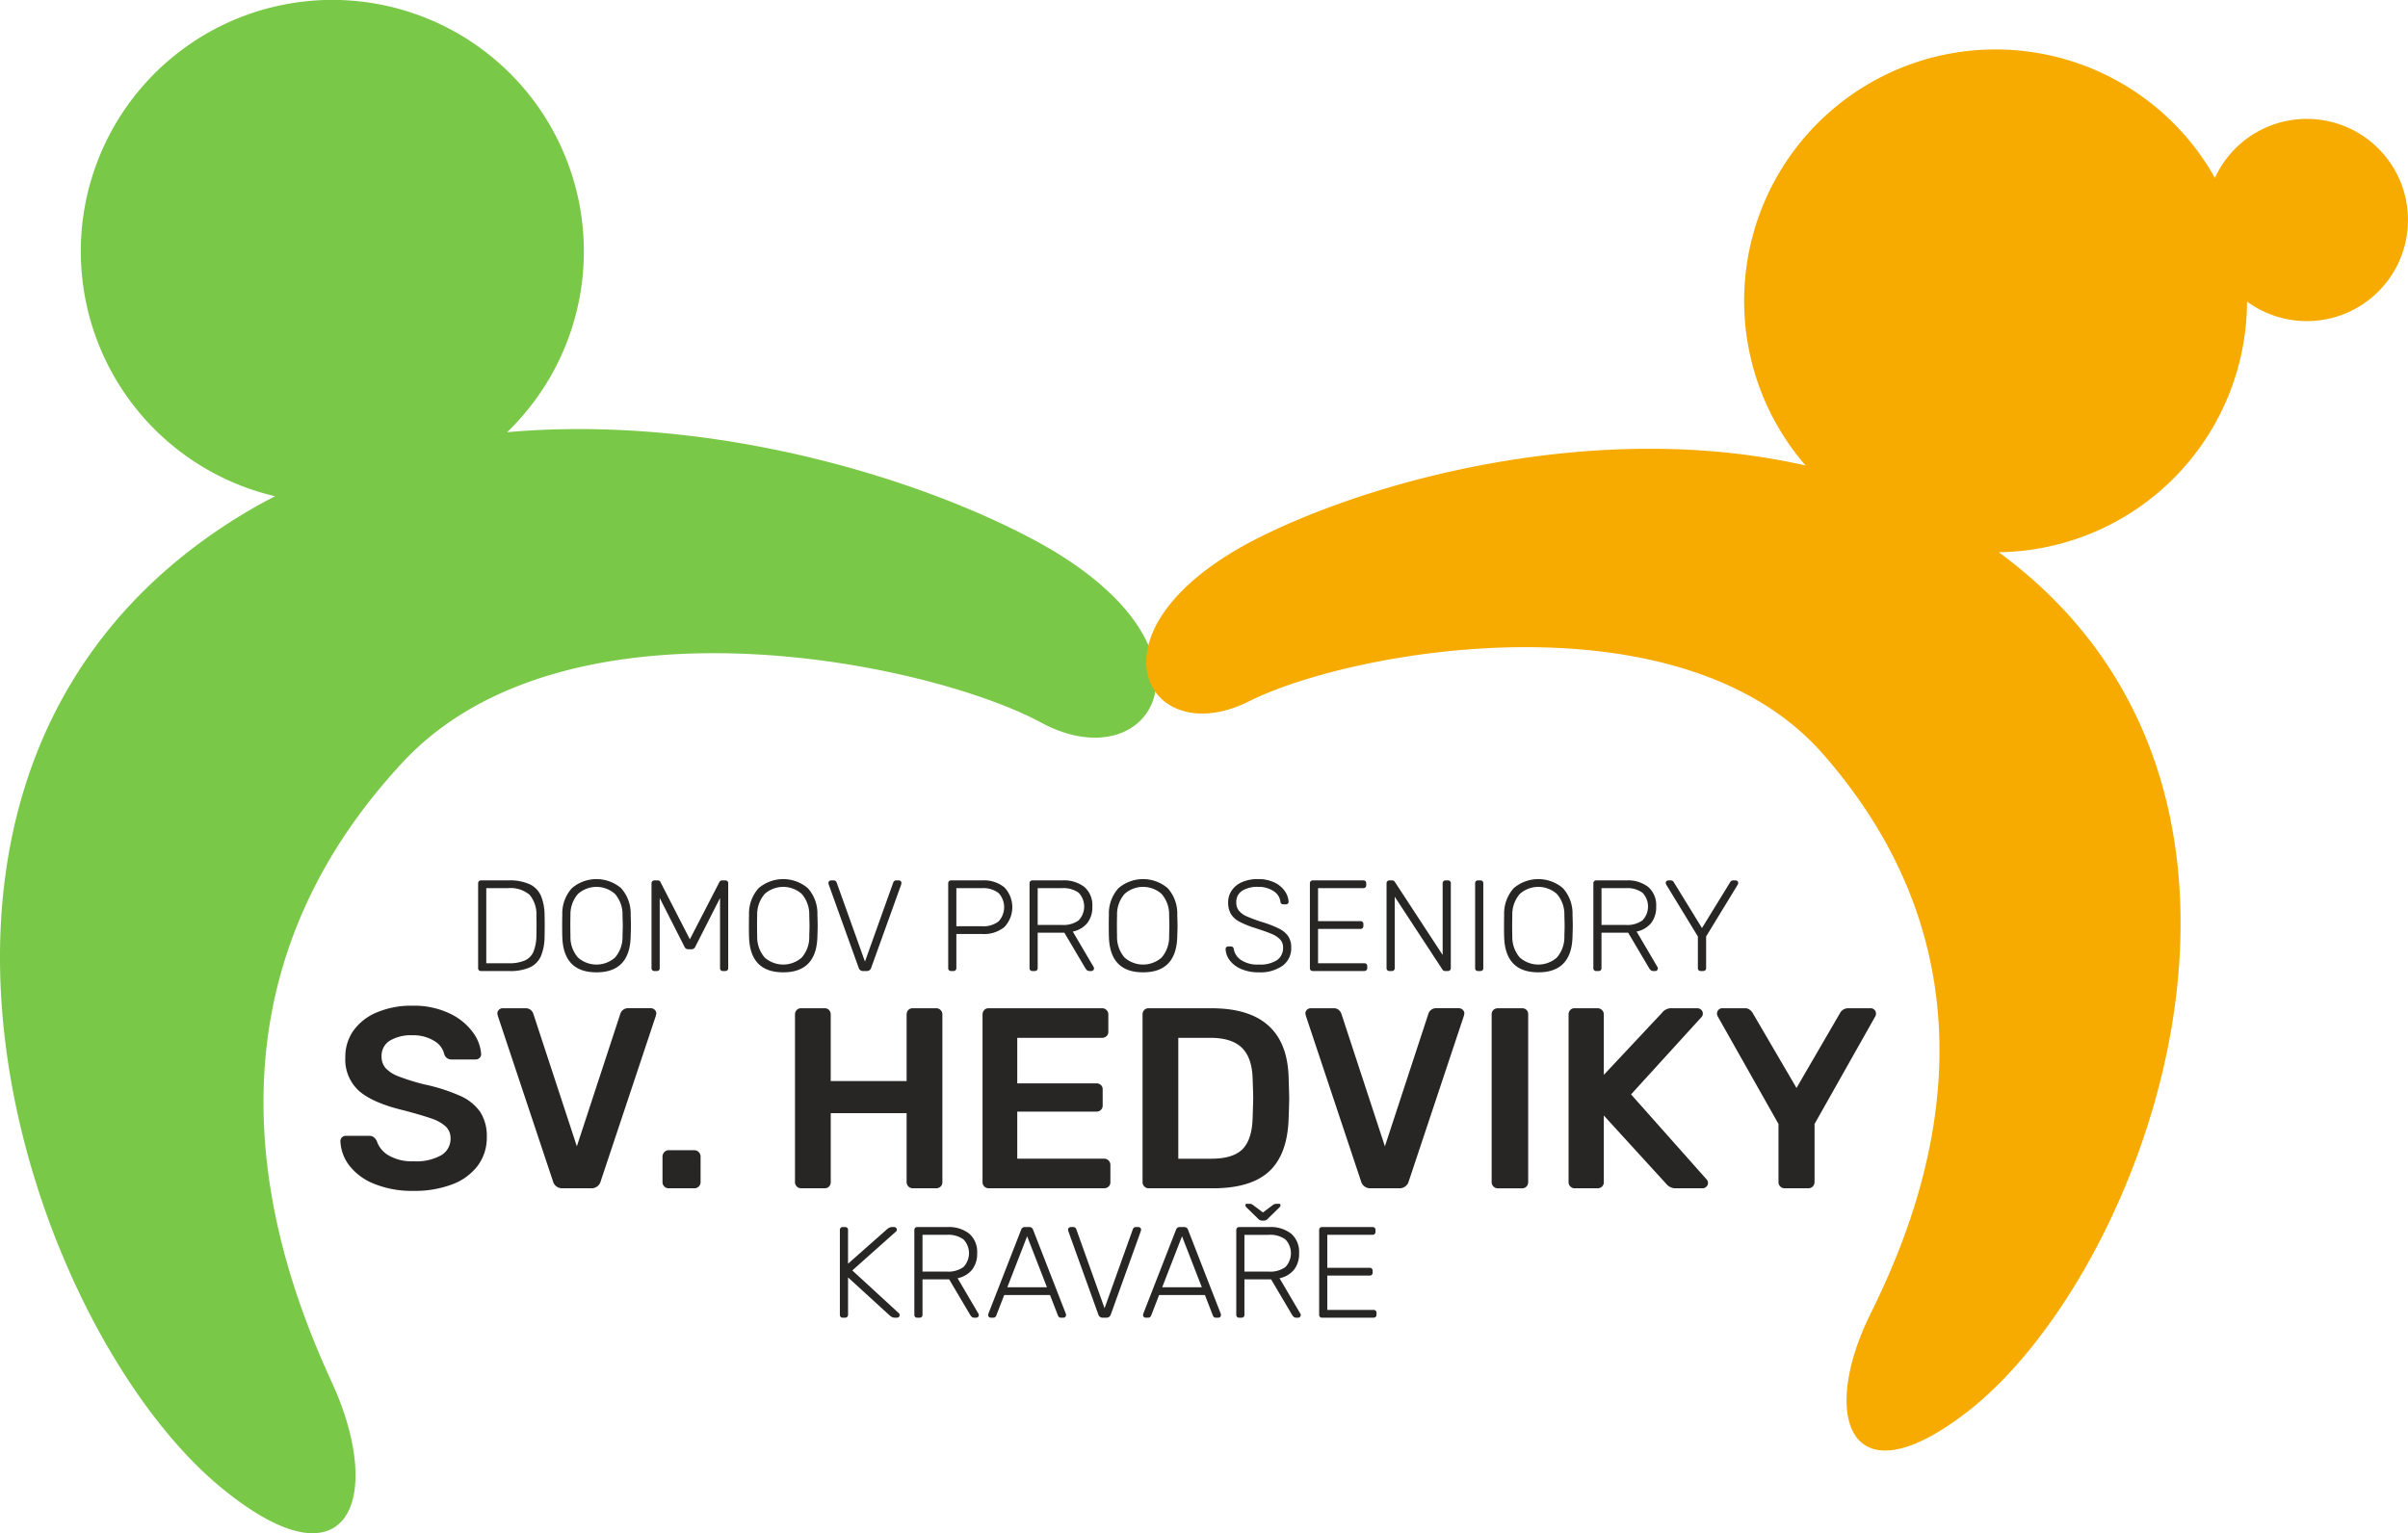 <svg xmlns="http://www.w3.org/2000/svg" width="440.466" height="280.53" viewBox="0 0 440.466 280.53">
  <g id="Group_1" data-name="Group 1" transform="translate(-85.211 -153.128)">
    <path id="Path_1" data-name="Path 1" d="M274.083,251.772c-22.115-11.749-59.619-22.805-96.113-19.565a46.008,46.008,0,1,0-42.441,11.712q-3.381,1.734-6.649,3.744c-74.039,45.68-39.151,148.068-3.239,177.624,23.6,19.425,29.874,1.694,20.308-19.152s-28.04-69.537,12.944-113.554c29.9-32.112,96.058-18.409,116.771-7.238S310.935,271.353,274.083,251.772Z" fill="#7ac848"/>
    <path id="Path_2" data-name="Path 2" d="M507.168,174.88a18.5,18.5,0,0,0-16.809,10.795A45.995,45.995,0,1,0,415.488,238.3c-36.319-8.29-76.73,1.685-99.538,12.964-33.7,16.666-21.251,39.709-2.3,30.193s78.89-20.123,104.974,9.582c35.754,40.718,17.838,84.083,8.676,102.606s-3.98,34.657,17.787,17.782c32.422-25.136,65.774-113.15,5.731-157.262A46,46,0,0,0,496.235,208.3a18.5,18.5,0,1,0,10.933-33.419Z" fill="#f7ab00"/>
    <path id="Path_3" data-name="Path 3" d="M178.235,329.372a7.168,7.168,0,0,0,2.985-.509,3.1,3.1,0,0,0,1.575-1.611,8.088,8.088,0,0,0,.533-3c.015-.474.024-1.066.024-1.776s-.009-1.28-.024-1.754a5.516,5.516,0,0,0-1.244-3.873,5.4,5.4,0,0,0-3.967-1.22H174.16v13.739Zm-5.424,1.28a.514.514,0,0,1-.142-.38V314.756a.553.553,0,0,1,.142-.39.489.489,0,0,1,.379-.154h5.045a8.764,8.764,0,0,1,3.9.722,4.2,4.2,0,0,1,2.037,2.12,9.554,9.554,0,0,1,.652,3.554q.022.711.024,1.872c0,.79-.009,1.42-.024,1.894a9.8,9.8,0,0,1-.652,3.66,4.067,4.067,0,0,1-2,2.072,8.749,8.749,0,0,1-3.814.688H173.19A.51.51,0,0,1,172.811,330.652Z" fill="#282525"/>
    <path id="Path_4" data-name="Path 4" d="M197.718,328.318a5.732,5.732,0,0,0,1.362-3.944q.048-1.42.048-1.872t-.048-1.87a5.7,5.7,0,0,0-1.373-3.944,5.09,5.09,0,0,0-6.775,0,5.7,5.7,0,0,0-1.373,3.944q-.025.71-.024,1.87t.024,1.872a5.727,5.727,0,0,0,1.362,3.944,5.119,5.119,0,0,0,6.8,0Zm-9.652-3.826q-.024-.709-.024-1.99t.024-1.989a6.913,6.913,0,0,1,1.753-4.88,6.937,6.937,0,0,1,9,0,6.927,6.927,0,0,1,1.753,4.88q.047,1.42.048,1.989t-.048,1.99q-.166,6.539-6.254,6.539T188.066,324.492Z" fill="#282525"/>
    <path id="Path_5" data-name="Path 5" d="M204.539,330.651a.493.493,0,0,1-.153-.379V314.756a.521.521,0,0,1,.153-.4.554.554,0,0,1,.392-.142h.592a.506.506,0,0,1,.5.308l5.377,10.47,5.4-10.47a.536.536,0,0,1,.5-.308h.57a.494.494,0,0,1,.544.544v15.516a.494.494,0,0,1-.154.379.554.554,0,0,1-.39.142h-.428a.513.513,0,0,1-.379-.142.519.519,0,0,1-.142-.379V317.433l-4.523,8.906a.749.749,0,0,1-.735.475h-.521a.746.746,0,0,1-.734-.475l-4.524-8.906v12.839a.519.519,0,0,1-.142.379.513.513,0,0,1-.379.142h-.427A.554.554,0,0,1,204.539,330.651Z" fill="#282525"/>
    <path id="Path_6" data-name="Path 6" d="M231.876,328.318a5.737,5.737,0,0,0,1.362-3.944q.048-1.42.047-1.872t-.047-1.87a5.706,5.706,0,0,0-1.373-3.944,5.091,5.091,0,0,0-6.776,0,5.711,5.711,0,0,0-1.374,3.944q-.024.71-.024,1.87t.024,1.872a5.747,5.747,0,0,0,1.362,3.944,5.121,5.121,0,0,0,6.8,0Zm-9.653-3.826q-.023-.709-.023-1.99t.023-1.989a6.926,6.926,0,0,1,1.752-4.88,6.939,6.939,0,0,1,9,0,6.923,6.923,0,0,1,1.754,4.88q.046,1.42.047,1.989t-.047,1.99q-.168,6.539-6.255,6.539T222.223,324.492Z" fill="#282525"/>
    <path id="Path_7" data-name="Path 7" d="M242.286,330.225l-5.495-15.279-.048-.261a.485.485,0,0,1,.474-.473h.5a.494.494,0,0,1,.344.118.691.691,0,0,1,.178.237l5.188,14.5,5.188-14.5a.651.651,0,0,1,.177-.237.486.486,0,0,1,.343-.118h.5a.485.485,0,0,1,.473.473l-.047.261-5.5,15.279a.8.8,0,0,1-.8.568h-.664A.8.8,0,0,1,242.286,330.225Z" fill="#282525"/>
    <path id="Path_8" data-name="Path 8" d="M264.814,322.6a4.533,4.533,0,0,0,3.055-.888,3.814,3.814,0,0,0,0-5.188,4.538,4.538,0,0,0-3.055-.889h-4.667V322.6Zm-6.017,8.054a.508.508,0,0,1-.142-.379V314.756a.551.551,0,0,1,.142-.391.491.491,0,0,1,.379-.153h5.756a5.874,5.874,0,0,1,3.991,1.267,5.264,5.264,0,0,1,0,7.271,5.869,5.869,0,0,1-3.991,1.269h-4.785v6.253a.491.491,0,0,1-.155.379.549.549,0,0,1-.39.142h-.426A.51.51,0,0,1,258.8,330.651Z" fill="#282525"/>
    <path id="Path_9" data-name="Path 9" d="M279.452,322.36a4.707,4.707,0,0,0,3.068-.841,3.663,3.663,0,0,0,0-5.045,4.713,4.713,0,0,0-3.068-.842h-4.43v6.728Zm-5.779,8.291a.51.51,0,0,1-.142-.379V314.756a.551.551,0,0,1,.142-.39.489.489,0,0,1,.379-.154h5.519a6.058,6.058,0,0,1,4,1.207A4.4,4.4,0,0,1,285.019,319a4.665,4.665,0,0,1-.924,3.019,4.608,4.608,0,0,1-2.653,1.553l3.814,6.49a.593.593,0,0,1,.071.26.485.485,0,0,1-.474.474h-.284a.792.792,0,0,1-.533-.153,1.872,1.872,0,0,1-.367-.486l-3.767-6.372h-4.88v6.49a.488.488,0,0,1-.153.379.553.553,0,0,1-.391.142h-.426A.51.51,0,0,1,273.673,330.651Z" fill="#282525"/>
    <path id="Path_10" data-name="Path 10" d="M297.7,328.318a5.732,5.732,0,0,0,1.362-3.944q.048-1.42.048-1.872t-.048-1.87a5.7,5.7,0,0,0-1.373-3.944,5.09,5.09,0,0,0-6.775,0,5.7,5.7,0,0,0-1.373,3.944q-.025.71-.024,1.87t.024,1.872a5.727,5.727,0,0,0,1.362,3.944,5.119,5.119,0,0,0,6.8,0Zm-9.652-3.826q-.024-.709-.024-1.99t.024-1.989a6.914,6.914,0,0,1,1.753-4.88,6.937,6.937,0,0,1,9,0,6.927,6.927,0,0,1,1.753,4.88q.046,1.42.048,1.989t-.048,1.99q-.167,6.539-6.254,6.539T288.051,324.492Z" fill="#282525"/>
    <path id="Path_11" data-name="Path 11" d="M312.248,330.426a5.1,5.1,0,0,1-2.085-1.576,3.694,3.694,0,0,1-.77-2.083.461.461,0,0,1,.142-.332.488.488,0,0,1,.357-.143h.473a.5.5,0,0,1,.521.475,3.038,3.038,0,0,0,1.3,1.99,5.383,5.383,0,0,0,3.27.851,5.624,5.624,0,0,0,3.351-.815,2.687,2.687,0,0,0,1.1-2.287,2.1,2.1,0,0,0-.532-1.48,4.486,4.486,0,0,0-1.552-1.019q-1.02-.438-3.079-1.1a17,17,0,0,1-2.855-1.161,3.942,3.942,0,0,1-1.528-1.4,4.054,4.054,0,0,1-.5-2.109,3.818,3.818,0,0,1,.652-2.179,4.339,4.339,0,0,1,1.883-1.528,7.067,7.067,0,0,1,2.937-.557,6.669,6.669,0,0,1,3.008.628,4.773,4.773,0,0,1,1.894,1.587,3.787,3.787,0,0,1,.688,1.93.468.468,0,0,1-.5.474h-.475a.609.609,0,0,1-.331-.106.452.452,0,0,1-.19-.368,2.7,2.7,0,0,0-1.267-1.953,4.9,4.9,0,0,0-2.83-.77,5.215,5.215,0,0,0-2.9.709,2.387,2.387,0,0,0-1.078,2.133,2.357,2.357,0,0,0,.486,1.528,3.882,3.882,0,0,0,1.456,1.043,30.19,30.19,0,0,0,2.867,1.053,19.625,19.625,0,0,1,3.031,1.185,4.445,4.445,0,0,1,1.647,1.372,3.6,3.6,0,0,1,.557,2.086,3.934,3.934,0,0,1-1.588,3.329,7.1,7.1,0,0,1-4.358,1.2A7.877,7.877,0,0,1,312.248,330.426Z" fill="#282525"/>
    <path id="Path_12" data-name="Path 12" d="M324.956,330.651a.511.511,0,0,1-.142-.379V314.756a.555.555,0,0,1,.142-.391.493.493,0,0,1,.379-.153h9.239a.494.494,0,0,1,.544.544v.356a.486.486,0,0,1-.154.378.551.551,0,0,1-.39.142h-8.267v6.042h7.745a.494.494,0,0,1,.545.544v.355a.489.489,0,0,1-.154.379.553.553,0,0,1-.391.142h-7.745v6.277h8.456a.554.554,0,0,1,.4.142.548.548,0,0,1,.142.4v.355a.491.491,0,0,1-.155.379.549.549,0,0,1-.39.142h-9.428A.511.511,0,0,1,324.956,330.651Z" fill="#282525"/>
    <path id="Path_13" data-name="Path 13" d="M338.979,330.651a.511.511,0,0,1-.142-.379V314.756a.555.555,0,0,1,.142-.391.493.493,0,0,1,.379-.153h.5a.576.576,0,0,1,.5.284l8.74,13.36v-13.1a.555.555,0,0,1,.142-.391.493.493,0,0,1,.379-.153h.426a.494.494,0,0,1,.545.544v15.492a.561.561,0,0,1-.142.392.494.494,0,0,1-.379.153h-.521a.574.574,0,0,1-.5-.284L340.33,317.2v13.076a.491.491,0,0,1-.155.379.552.552,0,0,1-.391.142h-.426A.511.511,0,0,1,338.979,330.651Z" fill="#282525"/>
    <path id="Path_14" data-name="Path 14" d="M355.181,330.651a.511.511,0,0,1-.142-.379V314.733a.489.489,0,0,1,.521-.521h.45a.489.489,0,0,1,.522.521v15.539a.489.489,0,0,1-.522.521h-.45A.511.511,0,0,1,355.181,330.651Z" fill="#282525"/>
    <path id="Path_15" data-name="Path 15" d="M370,328.318a5.737,5.737,0,0,0,1.362-3.944q.048-1.42.047-1.872t-.047-1.87a5.706,5.706,0,0,0-1.373-3.944,5.091,5.091,0,0,0-6.776,0,5.711,5.711,0,0,0-1.374,3.944q-.024.71-.024,1.87t.024,1.872a5.747,5.747,0,0,0,1.362,3.944,5.121,5.121,0,0,0,6.8,0Zm-9.653-3.826q-.023-.709-.023-1.99t.023-1.989a6.927,6.927,0,0,1,1.752-4.88,6.939,6.939,0,0,1,9,0,6.923,6.923,0,0,1,1.754,4.88q.047,1.42.047,1.989t-.047,1.99q-.168,6.539-6.255,6.539T360.345,324.492Z" fill="#282525"/>
    <path id="Path_16" data-name="Path 16" d="M382.587,322.36a4.707,4.707,0,0,0,3.068-.841,3.663,3.663,0,0,0,0-5.045,4.713,4.713,0,0,0-3.068-.842h-4.43v6.728Zm-5.779,8.291a.51.51,0,0,1-.142-.379V314.756a.551.551,0,0,1,.142-.39.489.489,0,0,1,.379-.154h5.519a6.053,6.053,0,0,1,4,1.207A4.4,4.4,0,0,1,388.154,319a4.665,4.665,0,0,1-.924,3.019,4.608,4.608,0,0,1-2.653,1.553l3.814,6.49a.593.593,0,0,1,.071.26.485.485,0,0,1-.474.474H387.7a.792.792,0,0,1-.533-.153,1.873,1.873,0,0,1-.367-.486l-3.767-6.372h-4.88v6.49a.488.488,0,0,1-.153.379.553.553,0,0,1-.391.142h-.426A.51.51,0,0,1,376.808,330.651Z" fill="#282525"/>
    <path id="Path_17" data-name="Path 17" d="M395.925,330.651a.511.511,0,0,1-.142-.379v-5.8L390,314.993a.721.721,0,0,1-.1-.308.485.485,0,0,1,.474-.473h.473a.626.626,0,0,1,.546.355l5.139,8.362,5.142-8.362a.626.626,0,0,1,.544-.355h.473a.485.485,0,0,1,.474.473.747.747,0,0,1-.094.308l-5.781,9.476v5.8a.5.5,0,0,1-.152.379.556.556,0,0,1-.392.142H396.3A.507.507,0,0,1,395.925,330.651Z" fill="#282525"/>
    <path id="Path_18" data-name="Path 18" d="M238.981,394.079a.511.511,0,0,1-.142-.379V378.184a.555.555,0,0,1,.142-.391.493.493,0,0,1,.379-.153h.426a.495.495,0,0,1,.546.544v6.159l7.177-6.348a2.921,2.921,0,0,1,.391-.249,1.075,1.075,0,0,1,.508-.106h.38a.485.485,0,0,1,.474.473.412.412,0,0,1-.119.308l-8.03,7.154,8.528,7.841a.474.474,0,0,1-.332.805h-.4a1.083,1.083,0,0,1-.51-.106,3.026,3.026,0,0,1-.391-.249l-7.674-7.012V393.7a.491.491,0,0,1-.155.379.552.552,0,0,1-.391.142h-.426A.511.511,0,0,1,238.981,394.079Z" fill="#282525"/>
    <path id="Path_19" data-name="Path 19" d="M258.382,385.788a4.7,4.7,0,0,0,3.067-.841,3.66,3.66,0,0,0,0-5.045,4.708,4.708,0,0,0-3.067-.842h-4.43v6.728Zm-5.779,8.291a.51.51,0,0,1-.142-.379V378.184a.551.551,0,0,1,.142-.39.489.489,0,0,1,.379-.154H258.5a6.055,6.055,0,0,1,4,1.207,4.4,4.4,0,0,1,1.446,3.578,4.66,4.66,0,0,1-.925,3.019A4.6,4.6,0,0,1,260.371,387l3.814,6.49a.582.582,0,0,1,.072.26.461.461,0,0,1-.142.332.454.454,0,0,1-.332.142H263.5a.8.8,0,0,1-.534-.153,1.894,1.894,0,0,1-.366-.486l-3.768-6.372h-4.879v6.49a.488.488,0,0,1-.153.379.555.555,0,0,1-.391.142h-.426A.51.51,0,0,1,252.6,394.079Z" fill="#282525"/>
    <path id="Path_20" data-name="Path 20" d="M276.717,388.654l-3.624-9.332-3.625,9.332Zm-10.612,5.425a.454.454,0,0,1-.142-.332l.047-.26L272,378.113a.684.684,0,0,1,.686-.473h.8a.687.687,0,0,1,.688.473l5.993,15.374.047.26a.485.485,0,0,1-.473.474h-.474a.5.5,0,0,1-.345-.118.67.67,0,0,1-.176-.237l-1.469-3.79H268.9l-1.469,3.79a.678.678,0,0,1-.178.237.488.488,0,0,1-.343.118h-.474A.45.45,0,0,1,266.105,394.079Z" fill="#282525"/>
    <path id="Path_21" data-name="Path 21" d="M286.121,393.653l-5.5-15.279-.047-.261a.485.485,0,0,1,.473-.473h.5a.494.494,0,0,1,.344.118.691.691,0,0,1,.178.237l5.186,14.5,5.188-14.5a.691.691,0,0,1,.178-.237.489.489,0,0,1,.344-.118h.5a.485.485,0,0,1,.474.473l-.048.261-5.5,15.279a.8.8,0,0,1-.8.568h-.664A.8.8,0,0,1,286.121,393.653Z" fill="#282525"/>
    <path id="Path_22" data-name="Path 22" d="M305.047,388.654l-3.624-9.332-3.625,9.332Zm-10.612,5.425a.454.454,0,0,1-.142-.332l.047-.26,5.993-15.374a.685.685,0,0,1,.686-.473h.806a.686.686,0,0,1,.687.473l5.993,15.374.047.26a.485.485,0,0,1-.473.474h-.474a.494.494,0,0,1-.344-.118.674.674,0,0,1-.177-.237l-1.469-3.79H297.23l-1.468,3.79a.691.691,0,0,1-.178.237.492.492,0,0,1-.344.118h-.474A.45.45,0,0,1,294.435,394.079Z" fill="#282525"/>
    <path id="Path_23" data-name="Path 23" d="M315.73,376.4a1.112,1.112,0,0,1-.379-.273l-2.061-2.012a.779.779,0,0,1-.284-.475c0-.173.11-.261.332-.261h.4a1.241,1.241,0,0,1,.333.048.83.83,0,0,1,.26.118l1.894,1.422,1.9-1.422a.81.81,0,0,1,.26-.118,1.223,1.223,0,0,1,.332-.048h.4c.222,0,.333.088.333.261a.782.782,0,0,1-.285.475l-2.06,2.012a1.183,1.183,0,0,1-.368.273,1.112,1.112,0,0,1-.391.06h-.237a1.133,1.133,0,0,1-.379-.06Zm1.54,9.392a4.706,4.706,0,0,0,3.067-.841,3.663,3.663,0,0,0,0-5.045,4.711,4.711,0,0,0-3.067-.842h-4.43v6.728Zm-5.779,8.291a.508.508,0,0,1-.142-.379V378.184a.551.551,0,0,1,.142-.391.488.488,0,0,1,.379-.153h5.519a6.055,6.055,0,0,1,4,1.207,4.4,4.4,0,0,1,1.446,3.578,4.66,4.66,0,0,1-.925,3.019A4.6,4.6,0,0,1,319.259,387l3.815,6.49a.593.593,0,0,1,.071.26.485.485,0,0,1-.474.474h-.284a.8.8,0,0,1-.533-.153,1.894,1.894,0,0,1-.368-.486l-3.766-6.372h-4.88v6.49a.49.49,0,0,1-.154.379.551.551,0,0,1-.39.142h-.426A.507.507,0,0,1,311.491,394.079Z" fill="#282525"/>
    <path id="Path_24" data-name="Path 24" d="M326.65,394.079a.511.511,0,0,1-.142-.379V378.184a.555.555,0,0,1,.142-.391.493.493,0,0,1,.379-.153h9.239a.494.494,0,0,1,.544.544v.356a.486.486,0,0,1-.154.378.551.551,0,0,1-.39.142H328V385.1h7.745a.5.5,0,0,1,.545.544V386a.489.489,0,0,1-.154.379.553.553,0,0,1-.391.142H328V392.8h8.456a.554.554,0,0,1,.4.142.548.548,0,0,1,.142.4v.355a.491.491,0,0,1-.155.379.549.549,0,0,1-.39.142h-9.428A.511.511,0,0,1,326.65,394.079Z" fill="#282525"/>
    <path id="Path_25" data-name="Path 25" d="M153.69,369.744a10.749,10.749,0,0,1-4.565-3.341,7.836,7.836,0,0,1-1.648-4.469.97.97,0,0,1,.988-.99h4.19a1.517,1.517,0,0,1,.869.214,2.19,2.19,0,0,1,.589.68,4.789,4.789,0,0,0,2.164,2.683,8.479,8.479,0,0,0,4.613,1.084,9.307,9.307,0,0,0,5.034-1.106,3.487,3.487,0,0,0,1.7-3.084,2.884,2.884,0,0,0-.872-2.164,7.128,7.128,0,0,0-2.587-1.459q-1.719-.612-5.106-1.506-5.552-1.316-8.118-3.5a7.747,7.747,0,0,1-2.564-6.236,8.251,8.251,0,0,1,1.481-4.847,9.906,9.906,0,0,1,4.283-3.34,16.132,16.132,0,0,1,6.517-1.225,15.213,15.213,0,0,1,6.684,1.366,11.139,11.139,0,0,1,4.3,3.411,7.573,7.573,0,0,1,1.578,4.071.967.967,0,0,1-.991.988h-4.376a1.36,1.36,0,0,1-1.362-.895,3.822,3.822,0,0,0-1.885-2.517,7.248,7.248,0,0,0-3.953-1.012,7.5,7.5,0,0,0-4.139.987,3.225,3.225,0,0,0-1.506,2.872,3.127,3.127,0,0,0,.753,2.164,6.327,6.327,0,0,0,2.376,1.507,40.861,40.861,0,0,0,4.683,1.459,32.6,32.6,0,0,1,6.611,2.116,8.706,8.706,0,0,1,3.647,2.965,8.153,8.153,0,0,1,1.177,4.565,8.528,8.528,0,0,1-1.673,5.248,10.38,10.38,0,0,1-4.7,3.411,19.292,19.292,0,0,1-6.989,1.176A18.426,18.426,0,0,1,153.69,369.744Z" fill="#282525"/>
    <path id="Path_26" data-name="Path 26" d="M186.348,369.227l-10.07-30.211-.093-.424a.964.964,0,0,1,.988-.987h4.141a1.428,1.428,0,0,1,.965.3,1.66,1.66,0,0,1,.494.73l7.954,24.233,7.95-24.233a1.414,1.414,0,0,1,.472-.708,1.445,1.445,0,0,1,.987-.327h4.142a.98.98,0,0,1,.683.282.919.919,0,0,1,.3.705l-.093.424L195.1,369.227a1.728,1.728,0,0,1-1.789,1.318h-5.177A1.726,1.726,0,0,1,186.348,369.227Z" fill="#282525"/>
    <path id="Path_27" data-name="Path 27" d="M206.724,370.215a1.09,1.09,0,0,1-.33-.8v-4.66a1.169,1.169,0,0,1,.33-.822,1.05,1.05,0,0,1,.8-.352h4.706a1.048,1.048,0,0,1,.8.352,1.169,1.169,0,0,1,.33.822v4.66a1.09,1.09,0,0,1-.33.8,1.078,1.078,0,0,1-.8.33h-4.706A1.08,1.08,0,0,1,206.724,370.215Z" fill="#282525"/>
    <path id="Path_28" data-name="Path 28" d="M230.957,370.215a1.088,1.088,0,0,1-.328-.8V338.782a1.2,1.2,0,0,1,.305-.849,1.072,1.072,0,0,1,.824-.328h4.283a1.072,1.072,0,0,1,.824.328,1.2,1.2,0,0,1,.3.849v12.14h13.881v-12.14a1.2,1.2,0,0,1,.307-.849,1.072,1.072,0,0,1,.824-.328h4.235a1.127,1.127,0,0,1,1.176,1.177v30.634a1.068,1.068,0,0,1-.33.824,1.191,1.191,0,0,1-.846.305h-4.235a1.127,1.127,0,0,1-1.131-1.129V356.8H237.17v12.611a1.13,1.13,0,0,1-.3.8,1.063,1.063,0,0,1-.824.33h-4.283A1.08,1.08,0,0,1,230.957,370.215Z" fill="#282525"/>
    <path id="Path_29" data-name="Path 29" d="M265.262,370.215a1.088,1.088,0,0,1-.328-.8V338.782a1.2,1.2,0,0,1,.305-.849,1.072,1.072,0,0,1,.824-.328h20.706a1.127,1.127,0,0,1,1.177,1.177v3.106a1.062,1.062,0,0,1-.33.821,1.183,1.183,0,0,1-.847.308H271.286v8.328h14.448a1.2,1.2,0,0,1,.846.3,1.078,1.078,0,0,1,.33.824v2.917a1.069,1.069,0,0,1-.33.824,1.193,1.193,0,0,1-.846.308H271.286v8.611h15.859a1.13,1.13,0,0,1,1.176,1.176v3.106a1.072,1.072,0,0,1-.33.824,1.191,1.191,0,0,1-.846.305H266.063A1.08,1.08,0,0,1,265.262,370.215Z" fill="#282525"/>
    <path id="Path_30" data-name="Path 30" d="M306.815,365.133q3.953,0,5.694-1.766t1.834-5.81q.095-2.824.1-3.529,0-.752-.1-3.483-.094-3.857-1.953-5.694t-5.812-1.834h-5.834v22.116Zm-12.284,5.081a1.085,1.085,0,0,1-.328-.8V338.781a1.205,1.205,0,0,1,.3-.849,1.074,1.074,0,0,1,.824-.326h11.483q13.834,0,14.116,12.8.094,2.731.1,3.67,0,.9-.1,3.627-.189,6.585-3.53,9.716t-10.352,3.128H295.332A1.08,1.08,0,0,1,294.531,370.214Z" fill="#282525"/>
    <path id="Path_31" data-name="Path 31" d="M334.155,369.227l-10.07-30.211-.093-.424a.964.964,0,0,1,.988-.987h4.141a1.428,1.428,0,0,1,.965.3,1.66,1.66,0,0,1,.494.73l7.954,24.233,7.95-24.233a1.414,1.414,0,0,1,.472-.708,1.445,1.445,0,0,1,.987-.327h4.142a.98.98,0,0,1,.683.282.919.919,0,0,1,.3.705l-.093.424L342.91,369.227a1.728,1.728,0,0,1-1.789,1.318h-5.177A1.726,1.726,0,0,1,334.155,369.227Z" fill="#282525"/>
    <path id="Path_32" data-name="Path 32" d="M358.39,370.215a1.09,1.09,0,0,1-.33-.8V338.734a1.073,1.073,0,0,1,.33-.824,1.131,1.131,0,0,1,.8-.3h4.422a1.056,1.056,0,0,1,1.131,1.129v30.682a1.132,1.132,0,0,1-.308.8,1.061,1.061,0,0,1-.823.33h-4.422A1.08,1.08,0,0,1,358.39,370.215Z" fill="#282525"/>
    <path id="Path_33" data-name="Path 33" d="M372.458,370.215a1.088,1.088,0,0,1-.328-.8V338.782a1.2,1.2,0,0,1,.3-.849,1.072,1.072,0,0,1,.824-.328H377.4a1.127,1.127,0,0,1,1.176,1.177v11.012l10.634-11.342a2.118,2.118,0,0,1,1.837-.847h4.658a.984.984,0,0,1,.683.282.922.922,0,0,1,.3.706.871.871,0,0,1-.189.564l-12.939,14.211L397.4,368.945a.947.947,0,0,1,.237.612.919.919,0,0,1-.308.706.976.976,0,0,1-.682.282H391.8a2.192,2.192,0,0,1-1.836-.846l-11.388-12.471v12.188a1.068,1.068,0,0,1-.33.824,1.191,1.191,0,0,1-.846.305h-4.142A1.08,1.08,0,0,1,372.458,370.215Z" fill="#282525"/>
    <path id="Path_34" data-name="Path 34" d="M410.857,370.215a1.088,1.088,0,0,1-.328-.8V358.78l-11.107-19.671a.988.988,0,0,1-.141-.516.968.968,0,0,1,.282-.706.9.9,0,0,1,.66-.282h4.187a1.349,1.349,0,0,1,.872.282,2.211,2.211,0,0,1,.541.613l8,13.692,7.954-13.692a1.674,1.674,0,0,1,1.458-.895h4.142a.965.965,0,0,1,.988.988.979.979,0,0,1-.142.516l-11.1,19.671v10.636a1.086,1.086,0,0,1-.33.8,1.134,1.134,0,0,1-.846.33h-4.283A1.08,1.08,0,0,1,410.857,370.215Z" fill="#282525"/>
  </g>
</svg>
